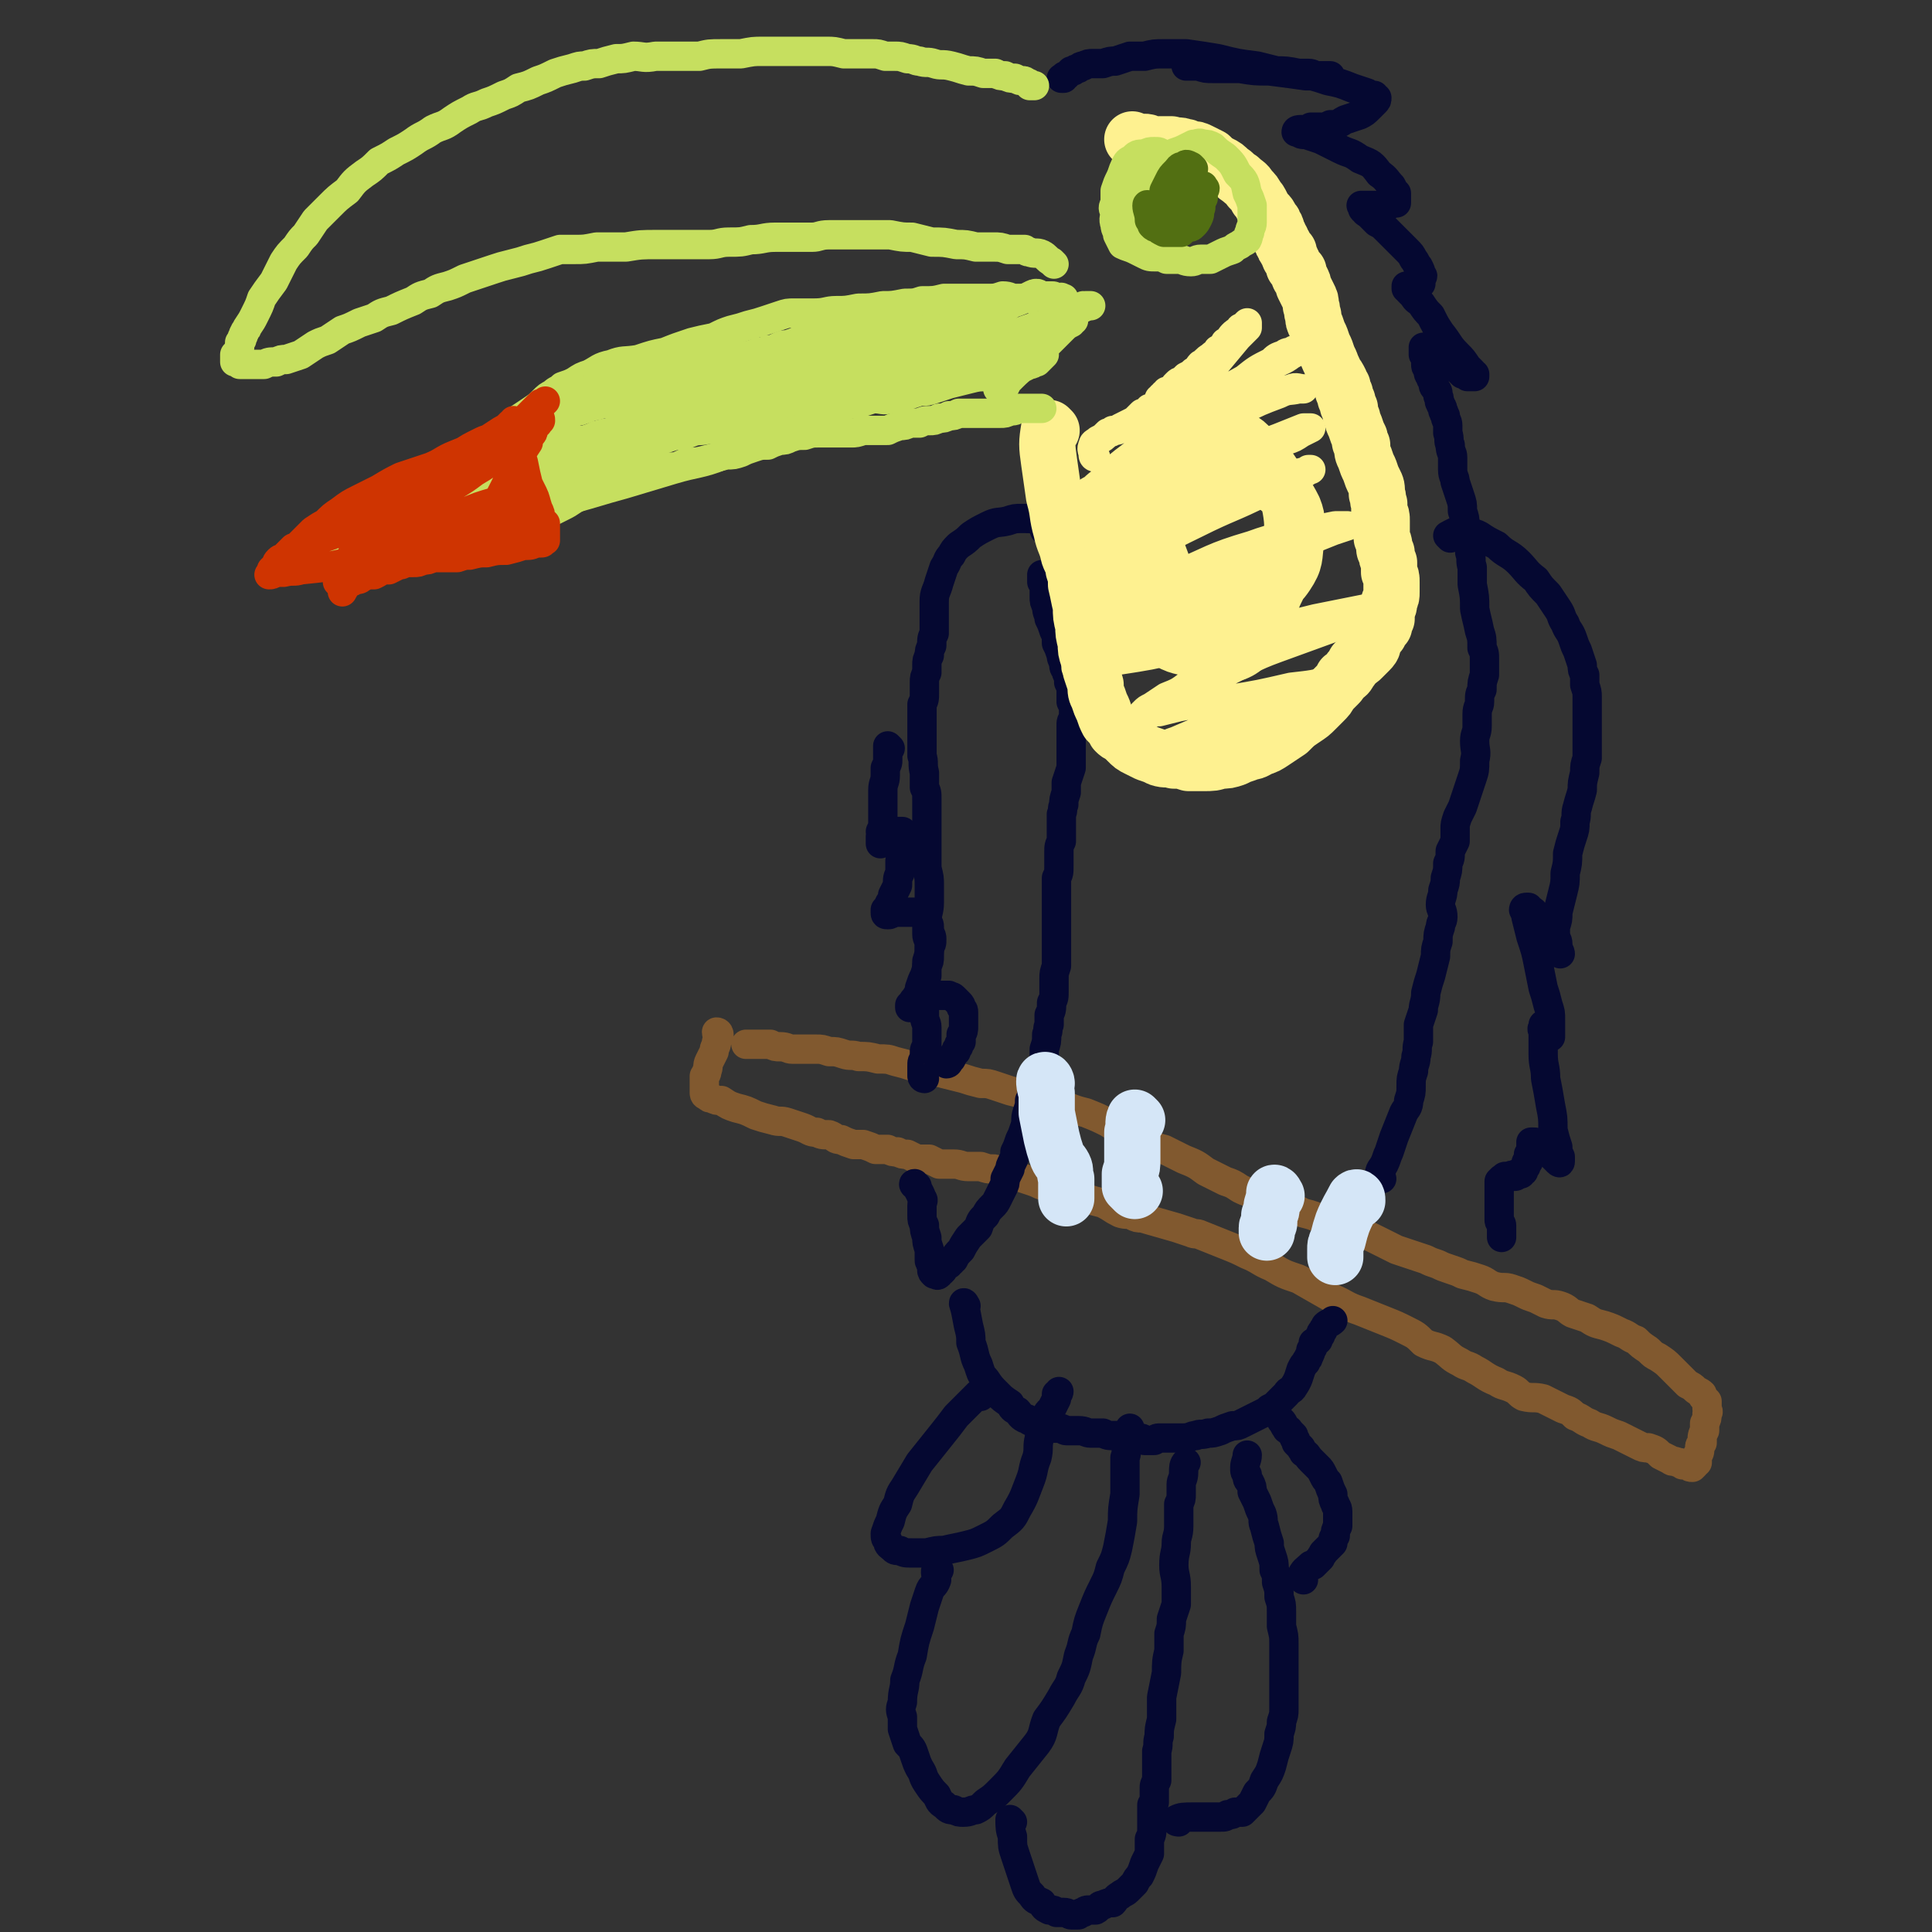<svg viewBox='0 0 790 790' version='1.1' xmlns='http://www.w3.org/2000/svg' xmlns:xlink='http://www.w3.org/1999/xlink'><rect x="0" y="0" width="790" height="790" fill="#333333" stroke="none"/><g fill='none' stroke='#81592F' stroke-width='12' stroke-linecap='round' stroke-linejoin='round'><path d='M294,423c0,0 0,-1 -1,-1 0,1 1,2 0,4 0,2 -1,2 -1,4 -1,2 -1,2 -2,4 -1,2 0,2 -1,4 0,1 0,1 -1,2 0,1 0,1 0,2 0,1 0,1 0,2 0,1 0,1 0,1 0,1 0,1 0,1 0,1 0,1 0,1 0,1 1,1 1,1 1,1 1,1 2,1 2,1 2,1 4,1 3,2 3,2 6,3 4,1 4,1 8,3 3,1 3,1 7,2 3,1 3,0 6,1 3,1 3,1 6,2 3,1 3,2 6,2 2,1 2,1 5,1 3,1 2,2 5,2 2,1 2,1 5,2 2,0 2,0 4,0 3,1 3,1 5,2 3,0 3,0 5,0 2,1 2,1 4,1 2,1 2,1 4,1 2,1 2,1 4,2 2,0 2,0 5,0 2,1 2,1 4,2 3,0 3,0 6,0 3,0 3,1 6,1 3,0 3,0 5,0 3,1 3,1 5,1 1,0 1,0 2,1 4,1 4,1 8,2 3,1 3,1 6,2 3,1 2,1 5,2 2,1 2,1 5,1 3,1 3,2 6,3 3,1 3,0 6,1 3,1 3,1 7,2 4,2 3,2 7,4 3,1 3,0 5,1 2,1 2,1 4,1 7,2 7,2 14,4 3,1 3,1 6,2 2,1 2,0 4,1 5,2 5,2 10,4 5,2 5,2 9,4 5,2 5,3 10,5 5,3 5,3 11,5 7,4 7,4 14,8 5,2 5,3 11,5 5,2 5,2 10,4 5,2 5,2 9,4 4,2 4,2 7,5 4,2 4,1 8,3 4,3 3,3 7,5 3,2 3,1 6,3 4,2 4,3 9,5 3,2 3,1 7,3 2,1 2,2 4,3 4,1 4,0 8,1 4,2 4,2 8,4 3,1 3,1 5,3 3,1 3,2 6,3 3,2 3,1 7,3 2,1 2,1 5,2 2,1 2,1 4,2 2,1 2,1 4,2 2,1 2,1 4,1 3,1 3,1 5,3 2,1 2,1 4,2 1,1 1,0 3,1 1,0 1,0 2,1 1,0 1,0 2,0 1,1 1,1 2,1 0,0 0,0 0,0 1,-1 1,-1 1,-1 0,-1 0,-1 1,-1 0,-1 0,-1 0,-1 0,-1 0,-1 0,-2 1,-1 1,-1 1,-3 0,-1 0,-1 1,-2 0,-3 0,-3 1,-5 0,-1 0,-1 0,-3 1,-2 1,-2 1,-4 1,-1 0,-1 0,-2 0,0 0,0 0,-1 0,0 0,0 0,-1 0,-1 0,-1 0,-1 -1,-1 -1,-1 -1,-1 -1,-1 -1,-1 -1,-2 -1,-1 -2,-1 -3,-2 -1,-1 -1,-1 -3,-2 -1,-1 -1,-1 -3,-3 -2,-2 -2,-2 -4,-4 -2,-2 -2,-2 -5,-4 -2,-1 -2,-1 -4,-3 -3,-2 -3,-2 -5,-4 -3,-1 -3,-2 -6,-3 -4,-2 -4,-2 -7,-3 -4,-1 -4,-1 -7,-3 -3,-1 -3,-1 -6,-2 -2,-1 -2,-2 -5,-3 -3,-1 -3,0 -6,-1 -2,-1 -2,-1 -4,-2 -3,-1 -3,-1 -5,-2 -2,-1 -2,-1 -5,-2 -3,-1 -3,0 -7,-1 -3,-1 -3,-2 -6,-3 -3,-1 -3,-1 -7,-2 -2,-1 -2,-1 -5,-2 -3,-1 -3,-1 -5,-2 -3,-1 -3,-1 -5,-2 -3,-1 -3,-1 -6,-2 -3,-1 -3,-1 -6,-2 -4,-2 -4,-2 -8,-4 -4,-2 -4,-2 -8,-3 -4,-2 -4,-2 -7,-3 -3,-1 -3,-1 -7,-2 -4,-2 -4,-2 -8,-3 -4,-2 -4,-2 -8,-3 -3,-1 -3,-1 -7,-3 -3,-1 -3,-1 -6,-2 -3,-1 -3,-1 -5,-2 -3,-2 -3,-2 -6,-3 -4,-2 -4,-2 -8,-4 -4,-3 -4,-3 -9,-5 -4,-2 -4,-2 -8,-4 -4,-1 -4,-1 -8,-3 -3,-2 -3,-1 -6,-3 -5,-2 -4,-2 -9,-5 -4,-2 -4,-2 -9,-4 -4,-1 -4,-1 -9,-3 -4,-1 -4,-1 -8,-2 -3,-1 -3,-1 -7,-2 -3,-1 -3,-1 -7,-2 -3,-1 -3,-1 -6,-2 -3,-1 -3,-1 -6,-1 -4,-1 -4,-1 -7,-2 -4,-1 -4,-1 -8,-2 -3,-1 -3,0 -6,-1 -4,-1 -4,-1 -7,-2 -3,-1 -3,-1 -7,-2 -3,-1 -3,-1 -7,-1 -4,-1 -4,-1 -8,-1 -3,-1 -3,0 -6,-1 -3,-1 -3,-1 -6,-1 -3,-1 -3,-1 -5,-1 -3,0 -3,0 -5,0 -2,0 -2,0 -5,0 -2,0 -2,-1 -5,-1 -2,0 -2,0 -4,-1 -1,0 -1,0 -3,0 -1,0 -1,0 -2,0 -1,0 -1,0 -2,0 -1,0 -1,0 -1,0 -1,0 -1,0 -2,0 0,0 0,0 0,0 '/></g>
<g fill='none' stroke='#050831' stroke-width='12' stroke-linecap='round' stroke-linejoin='round'><path d='M401,571c0,0 0,-1 -1,-1 -1,1 -1,1 -3,3 -3,3 -3,3 -6,6 -3,4 -3,4 -7,9 -4,5 -4,5 -8,10 -3,5 -3,5 -6,10 -2,3 -2,3 -3,7 -2,3 -2,3 -3,7 -1,2 -1,2 -2,5 0,2 0,2 1,3 0,2 1,2 2,3 1,1 1,1 3,1 2,1 2,1 5,1 3,0 3,0 6,0 4,-1 4,-1 7,-1 4,-1 5,-1 9,-2 4,-1 4,-1 8,-3 4,-2 4,-2 7,-5 4,-3 4,-3 6,-7 3,-5 3,-6 5,-11 2,-5 1,-5 3,-10 1,-4 0,-4 1,-8 1,-4 1,-4 2,-7 1,-3 1,-3 3,-5 1,-2 1,-2 2,-4 0,-1 0,-1 0,-2 1,0 1,-1 1,-1 '/><path d='M384,642c0,0 -1,-2 -1,-1 -1,2 0,3 0,5 -1,3 -2,2 -3,5 -1,3 -1,3 -2,6 -1,4 -1,4 -2,8 -2,6 -2,6 -3,12 -2,5 -1,5 -3,10 0,4 -1,4 -1,9 -1,3 -1,3 0,6 0,3 0,3 0,5 1,3 1,3 2,6 2,2 2,2 3,5 1,3 1,3 2,5 2,3 1,3 3,6 2,3 2,3 4,5 1,2 1,3 3,4 2,2 2,2 4,2 2,1 2,1 4,1 3,0 3,-1 5,-1 2,-1 2,-1 4,-3 3,-2 3,-2 6,-5 4,-4 4,-4 7,-9 4,-5 4,-5 8,-10 3,-4 2,-5 4,-10 3,-4 3,-4 6,-9 2,-4 3,-4 4,-8 2,-4 2,-4 3,-9 2,-5 1,-5 3,-9 1,-5 1,-5 3,-10 2,-5 2,-5 4,-9 2,-4 2,-4 3,-8 2,-4 2,-4 3,-8 1,-5 1,-5 2,-11 0,-5 0,-5 1,-11 0,-4 0,-4 0,-9 0,-3 0,-3 0,-6 1,-2 0,-2 1,-5 0,-1 0,-1 0,-3 0,-2 1,-2 1,-4 0,0 0,0 0,0 '/><path d='M414,745c0,0 -1,-1 -1,-1 0,3 0,4 1,7 0,4 0,4 1,7 1,3 1,3 2,6 1,3 1,3 2,6 1,3 1,3 3,5 1,2 2,2 4,3 1,2 1,2 3,3 2,0 2,0 3,1 2,0 2,0 3,0 2,0 2,1 3,1 2,0 2,0 3,0 1,-1 1,-1 2,-1 1,-1 1,-1 3,-1 1,0 1,0 2,0 2,-1 1,-2 3,-2 2,-1 2,-1 4,-1 1,-1 1,-2 3,-3 1,-1 2,-1 3,-2 1,-1 1,-1 3,-3 1,-2 1,-2 2,-3 1,-2 1,-2 2,-5 1,-2 1,-2 2,-4 0,-3 0,-3 0,-6 1,-2 1,-2 1,-5 0,-1 0,-1 0,-3 0,-1 0,-1 0,-2 0,-1 0,-1 0,-2 0,-1 0,-1 0,-2 0,0 0,0 1,-1 0,0 0,0 0,-1 0,0 0,0 0,-1 0,-1 0,-1 0,-1 0,-1 0,-1 0,-1 0,-1 0,-1 0,-2 0,-1 0,-1 1,-3 0,-2 0,-2 0,-3 0,-2 0,-2 0,-4 0,-3 0,-3 0,-5 1,-3 0,-3 1,-6 0,-3 0,-3 1,-7 0,-4 0,-4 0,-9 1,-5 1,-5 2,-10 0,-4 0,-5 1,-9 0,-3 0,-3 0,-7 1,-3 1,-3 1,-6 1,-3 1,-3 2,-6 0,-3 0,-4 0,-7 0,-5 -1,-5 -1,-9 0,-5 1,-5 1,-9 0,-3 1,-3 1,-7 0,-2 0,-2 0,-5 0,-2 0,-2 0,-4 1,-2 1,-2 1,-4 0,-2 0,-2 0,-4 0,-2 1,-2 1,-5 0,-2 0,-3 1,-4 '/><path d='M482,745c0,0 -2,0 -1,-1 2,-1 3,-1 7,-1 1,0 1,0 3,0 2,0 2,0 4,0 2,0 2,0 4,0 2,0 2,0 3,-1 2,0 2,0 3,-1 2,0 2,0 3,0 1,-1 1,-1 2,-2 1,-1 1,-1 2,-2 1,-2 1,-2 2,-4 2,-2 2,-2 3,-5 2,-3 2,-3 3,-6 1,-4 1,-4 2,-7 1,-3 1,-3 1,-6 1,-3 1,-3 1,-5 1,-3 1,-3 1,-5 0,-3 0,-3 0,-6 0,-3 0,-3 0,-6 0,-4 0,-4 0,-7 0,-4 0,-4 0,-8 0,-3 0,-3 -1,-7 0,-3 0,-3 0,-6 0,-3 0,-3 -1,-6 0,-3 0,-3 -1,-6 0,-3 0,-3 -1,-5 0,-3 0,-3 -1,-6 -1,-3 -1,-3 -1,-5 -1,-3 -1,-3 -2,-7 -1,-2 0,-2 -1,-5 -1,-2 -1,-2 -2,-5 -1,-2 -1,-2 -2,-4 0,-2 0,-2 -1,-4 -1,-1 -1,-1 -1,-3 -1,-1 -1,-1 -1,-3 0,-2 1,-3 1,-5 '/><path d='M533,646c0,-1 -1,-1 -1,-1 1,-3 2,-3 4,-5 0,0 0,0 1,0 1,-1 1,-1 1,-1 1,-1 1,-1 2,-2 0,-1 1,-1 1,-2 1,-1 1,-1 2,-2 1,-1 1,-1 2,-2 0,-2 0,-2 1,-3 0,-2 0,-2 1,-4 0,-1 0,-1 0,-3 0,-1 0,-1 0,-3 0,-2 -1,-2 -1,-3 -1,-2 -1,-2 -1,-4 -1,-2 -1,-2 -2,-5 -1,-1 -1,-1 -2,-3 -1,-2 -1,-2 -2,-3 -2,-2 -2,-2 -3,-3 -2,-2 -1,-2 -3,-3 0,-1 -1,-1 -1,-2 -1,-1 -1,-1 -2,-2 0,-2 -1,-1 -1,-3 -1,-1 -1,-1 -2,-2 0,-1 -1,0 -1,-1 -1,-1 -1,-2 -2,-3 0,0 0,0 0,0 '/><path d='M428,217c-1,0 -1,0 -1,-1 -1,-1 -1,-2 -2,-3 -3,-1 -3,-1 -7,-1 -3,0 -3,0 -6,1 -4,1 -4,0 -8,2 -4,2 -4,2 -7,4 -2,2 -2,2 -5,4 -2,2 -2,2 -3,4 -2,2 -1,2 -3,5 -1,3 -1,3 -2,6 -1,4 -2,4 -2,8 0,3 0,3 0,7 0,3 0,3 0,6 -1,2 -1,2 -1,5 -1,2 -1,2 -1,4 -1,2 -1,2 -1,4 0,1 0,1 0,3 -1,2 -1,2 -1,4 0,2 0,2 0,4 0,3 0,3 -1,5 0,3 0,4 0,7 0,3 0,3 0,6 0,4 0,4 0,8 1,3 0,3 1,7 0,3 0,3 0,6 1,2 1,2 1,5 0,2 0,2 0,4 0,2 0,2 0,4 0,1 0,1 0,2 0,2 0,2 0,3 0,1 0,1 0,2 0,0 0,0 0,1 0,1 0,1 0,2 0,1 0,1 0,2 0,2 0,2 0,4 0,2 0,2 0,4 1,4 1,4 1,7 0,4 0,4 0,7 0,4 -1,4 -1,8 0,2 0,2 0,5 0,2 1,2 1,4 0,2 0,2 0,5 0,2 0,2 -1,4 0,2 0,2 0,4 -1,2 -1,2 -1,4 0,2 0,2 0,4 0,1 0,1 0,3 0,3 0,3 0,5 0,3 1,3 1,5 0,2 0,2 0,4 0,2 0,2 0,4 -1,1 -1,1 -1,3 0,1 0,1 0,2 -1,1 -1,1 -1,3 0,1 0,1 0,2 0,0 0,0 0,1 0,1 0,1 0,1 0,1 1,1 1,1 '/><path d='M375,485c-1,0 -2,-1 -1,-1 1,2 2,3 3,6 1,1 0,1 0,3 0,2 0,2 0,4 0,2 0,2 1,4 0,2 0,2 1,5 0,2 0,2 1,5 0,2 0,2 0,4 0,1 0,1 1,2 0,1 0,1 0,2 0,1 0,1 1,2 0,0 0,0 0,0 0,0 0,0 1,0 0,0 0,1 1,0 0,0 0,0 0,-1 1,0 1,0 1,0 1,-1 1,-1 1,-2 1,-1 1,-1 2,-1 0,-1 0,-1 1,-1 0,-1 1,-1 1,-1 1,-2 1,-2 3,-4 1,-2 1,-2 3,-5 2,-2 2,-2 4,-4 1,-3 1,-3 3,-5 1,-2 1,-2 3,-4 1,-1 1,-1 2,-3 1,-2 1,-2 2,-4 1,-2 1,-2 1,-4 1,-2 1,-2 2,-4 0,-1 0,-1 1,-3 1,-2 1,-2 1,-4 1,-2 1,-2 2,-5 1,-2 1,-2 2,-5 1,-3 0,-3 1,-6 1,-3 1,-3 1,-5 1,-2 1,-2 1,-4 1,-2 1,-2 2,-4 0,-2 0,-2 1,-4 1,-2 1,-2 2,-4 0,-3 0,-3 0,-5 1,-3 1,-3 1,-6 1,-2 0,-2 1,-4 0,-2 0,-2 0,-4 1,-2 1,-2 1,-5 1,-2 1,-2 1,-5 0,-3 0,-3 0,-5 0,-2 0,-2 1,-5 0,-2 0,-2 0,-4 0,-1 0,-1 0,-3 0,-2 0,-2 0,-4 0,-2 0,-2 0,-3 0,-3 0,-3 0,-6 0,-2 0,-2 0,-5 0,-2 0,-2 0,-5 0,-3 0,-3 0,-6 1,-2 1,-2 1,-5 0,-2 0,-2 0,-5 0,-3 0,-3 1,-5 0,-3 0,-3 0,-6 0,-2 0,-2 0,-5 1,-2 0,-2 1,-4 0,-2 0,-2 1,-5 0,-2 0,-2 0,-4 1,-3 1,-3 2,-6 0,-3 0,-3 0,-6 0,-3 0,-3 0,-6 0,-2 0,-2 0,-5 0,-2 0,-2 1,-3 0,-2 0,-2 0,-4 0,-1 0,-1 -1,-3 0,-1 0,-1 0,-2 0,-2 0,-2 0,-3 0,-1 0,-1 -1,-3 0,-1 0,-1 0,-2 -1,-2 -1,-2 -1,-3 -1,-1 -1,-1 -1,-3 -1,-2 -1,-2 -1,-3 -1,-3 -1,-3 -2,-5 0,-3 0,-3 -1,-5 -1,-3 -1,-3 -2,-5 0,-2 -1,-2 -1,-5 -1,-2 -1,-2 -1,-4 0,-2 0,-2 0,-3 0,-2 0,-2 -1,-3 0,-1 0,-1 0,-2 0,-1 0,-1 0,-1 '/><path d='M395,534c0,0 -1,-2 -1,-1 1,3 1,4 2,9 1,4 1,4 1,7 2,5 1,5 3,9 1,3 1,4 3,6 2,3 2,3 5,6 2,2 2,2 5,4 1,2 1,2 3,3 1,1 1,2 3,3 1,0 1,0 2,1 1,0 1,1 2,1 1,1 1,1 2,1 1,0 1,0 3,0 1,1 1,1 3,1 1,0 1,0 2,0 2,0 2,1 3,1 3,0 3,0 5,0 3,0 3,1 5,1 3,0 3,0 5,0 2,1 2,1 5,1 2,0 2,0 5,1 2,0 2,0 4,0 2,0 2,0 3,1 2,0 2,0 4,0 1,-1 1,-1 3,-1 2,0 2,0 5,0 2,0 2,0 4,0 3,0 3,-1 5,-1 2,-1 2,0 5,-1 2,0 2,0 5,-1 2,-1 2,-1 5,-2 2,0 2,0 4,-1 2,-1 2,-1 4,-2 2,-1 2,-1 4,-2 2,-1 2,-1 3,-2 2,-1 2,-1 3,-2 2,-2 2,-2 4,-4 1,-2 2,-1 3,-3 2,-3 2,-4 3,-7 1,-2 1,-2 2,-3 0,-1 1,-1 1,-2 1,-2 1,-2 1,-3 1,-1 1,-1 1,-3 1,0 1,0 2,-1 0,-1 0,-1 1,-2 0,-1 0,-1 1,-2 0,-1 1,-1 1,-2 1,-1 2,-1 3,-2 '/><path d='M565,482c0,-1 -1,-1 -1,-1 0,-3 1,-3 2,-5 1,-2 1,-3 2,-5 1,-3 1,-3 2,-6 2,-5 2,-5 4,-10 1,-2 2,-2 2,-5 1,-3 1,-3 1,-6 0,-3 0,-3 1,-6 0,-3 1,-3 1,-6 1,-3 0,-3 1,-6 0,-4 0,-4 0,-7 1,-3 1,-3 2,-6 0,-3 1,-3 1,-7 1,-4 1,-4 2,-7 1,-4 1,-4 2,-8 0,-3 0,-3 1,-6 0,-3 0,-3 1,-6 0,-2 1,-2 1,-4 0,-3 -1,-3 -1,-5 0,-3 1,-3 1,-6 1,-3 1,-3 1,-5 1,-3 1,-3 1,-6 1,-2 1,-2 1,-5 1,-2 1,-2 2,-4 0,-2 0,-2 0,-5 0,-2 0,-2 1,-5 1,-2 1,-2 2,-4 1,-3 1,-3 2,-6 1,-3 1,-3 2,-6 1,-3 1,-3 1,-7 1,-4 0,-4 0,-8 0,-3 1,-3 1,-6 0,-2 0,-2 0,-5 0,-3 1,-3 1,-5 0,-3 0,-3 1,-5 0,-3 0,-3 1,-6 0,-3 0,-3 0,-6 0,-3 0,-3 -1,-5 0,-4 0,-4 -1,-7 -1,-5 -1,-4 -2,-9 0,-5 0,-5 -1,-10 0,-3 0,-3 0,-7 -1,-3 0,-3 -1,-6 0,-4 -1,-4 -1,-7 -1,-3 -1,-3 -1,-5 0,-2 0,-2 -1,-5 0,-3 0,-3 -1,-6 -1,-3 -1,-3 -2,-6 0,-2 -1,-2 -1,-5 0,-2 0,-2 0,-5 0,-2 -1,-2 -1,-5 -1,-2 0,-2 -1,-5 0,-1 0,-1 0,-3 0,-2 -1,-2 -1,-4 -1,-1 0,-1 -1,-2 0,-2 -1,-2 -1,-3 -1,-1 0,-2 -1,-3 0,-2 0,-2 -1,-3 -1,-1 -1,-1 -1,-3 -1,-1 -1,-1 -1,-2 -1,-1 -1,-1 -1,-3 -1,-1 -1,-1 -1,-2 0,-2 0,-2 0,-3 0,-1 -1,-1 -1,-1 0,-1 0,-1 0,-2 0,0 0,0 0,0 0,-1 0,-1 0,-1 1,0 1,0 1,0 1,1 1,1 1,1 1,1 1,1 2,2 1,1 1,1 3,2 2,1 2,1 4,3 2,0 2,0 3,1 1,1 1,1 2,2 1,0 1,0 2,1 0,0 0,0 1,0 0,0 0,0 1,0 0,0 0,0 1,0 0,0 0,0 0,-1 -1,0 -1,0 -1,-1 -1,-1 -1,-1 -2,-2 -2,-3 -2,-3 -4,-5 -4,-4 -3,-4 -7,-9 -2,-3 -2,-3 -4,-7 -2,-2 -2,-2 -4,-5 -1,-1 -2,-1 -3,-3 -1,-1 -1,-1 -2,-2 0,-1 0,-1 -1,-1 0,-1 0,-1 0,-1 1,0 1,0 2,0 1,-1 1,-1 1,-1 1,0 1,0 1,0 0,0 0,1 1,0 0,0 0,0 1,0 0,-1 0,-1 0,-2 0,0 0,0 0,-1 1,0 1,0 0,-1 0,-1 0,-1 -1,-3 -1,-1 -1,-2 -2,-3 -1,-2 -1,-2 -3,-4 -2,-2 -2,-2 -3,-3 -3,-3 -3,-3 -5,-5 -2,-2 -2,-2 -4,-3 -2,-2 -2,-2 -3,-3 -1,-1 -2,-1 -2,-2 -1,0 -1,-1 -1,-2 -1,0 0,0 0,0 0,0 0,0 1,0 1,0 1,0 1,0 1,0 1,0 2,0 0,0 0,0 1,0 1,0 1,1 1,1 1,0 1,0 2,0 0,0 0,0 1,0 1,-1 1,-1 1,-1 1,0 1,0 2,-1 0,0 0,0 1,0 0,0 0,0 1,0 0,-1 0,-1 0,-1 0,-1 0,-2 0,-3 -1,-1 -1,-1 -2,-3 -2,-2 -2,-3 -5,-5 -3,-4 -3,-4 -8,-6 -4,-3 -4,-2 -8,-4 -4,-2 -4,-2 -8,-4 -3,-1 -3,-1 -6,-2 -2,0 -2,0 -3,-1 0,0 -1,0 -1,0 0,-1 1,-1 3,-1 1,0 1,0 2,0 1,-1 1,-1 1,-1 2,0 2,0 3,0 1,0 1,0 2,0 1,0 1,0 3,-1 1,0 1,0 2,0 3,-1 2,-1 4,-2 3,-1 3,-1 6,-2 2,-1 2,-1 4,-3 1,-1 1,-1 2,-2 1,-1 1,-1 1,-2 0,0 -1,0 -1,-1 -2,0 -2,0 -3,-1 -3,-1 -3,-1 -6,-2 -5,-2 -5,-2 -10,-3 -6,-2 -6,-2 -12,-3 -5,-1 -5,-1 -10,-1 -4,-1 -4,-1 -8,-1 -4,0 -4,0 -9,0 -4,0 -4,0 -8,0 -3,0 -3,0 -6,-1 -2,0 -2,0 -4,0 0,0 -1,0 -1,0 1,0 2,0 4,0 2,0 2,0 4,0 3,0 3,0 6,0 4,1 4,1 8,1 6,1 6,1 12,1 8,1 8,1 15,2 4,0 4,0 7,0 1,0 3,0 3,0 -1,0 -3,0 -5,0 -2,0 -2,-1 -4,-1 -2,0 -2,0 -4,0 -2,0 -2,0 -4,0 -2,0 -2,-1 -5,-1 -4,-1 -4,-1 -8,-2 -8,-1 -8,-1 -16,-3 -6,-1 -6,-1 -13,-2 -4,0 -4,0 -9,0 -4,0 -4,0 -8,1 -3,0 -3,0 -6,0 -3,1 -3,1 -6,2 -2,0 -2,0 -5,1 -2,0 -2,0 -4,0 -2,0 -2,0 -4,1 -1,0 -1,0 -2,1 -1,0 -1,0 -2,1 -1,0 -1,0 -1,0 -1,1 -1,1 -1,1 -1,1 -1,1 -1,1 -1,0 -1,0 -1,1 -1,0 -1,0 -1,0 '/><path d='M593,220c0,0 -1,-1 -1,-1 2,-1 3,-2 6,-2 1,0 1,0 3,1 2,0 2,0 4,1 3,2 3,2 7,4 4,4 5,3 9,7 3,3 3,4 7,7 2,3 2,3 5,6 2,3 2,3 4,6 2,3 1,3 3,6 1,3 2,3 3,6 1,3 1,3 2,5 1,3 1,3 2,6 0,2 0,2 1,4 0,2 0,2 0,4 1,3 1,3 1,5 0,1 0,1 0,3 0,2 0,2 0,4 0,3 0,3 0,5 0,2 0,2 0,4 0,2 0,2 0,4 0,3 0,3 0,5 -1,3 -1,3 -1,6 -1,4 -1,4 -1,7 -1,4 -1,3 -2,7 -1,3 0,3 -1,6 0,3 0,3 -1,6 -1,3 -1,3 -2,7 0,4 0,4 -1,8 0,4 0,4 -1,8 -1,4 -1,4 -2,8 0,3 0,3 -1,6 0,2 0,2 0,4 0,1 1,1 1,3 0,1 0,1 0,2 0,0 0,0 0,0 1,1 1,2 1,2 0,0 -1,-1 -1,-3 -1,-1 -1,-1 -1,-2 0,-1 0,-1 -1,-2 -1,-1 -1,-1 -2,-3 -1,-1 0,-1 -1,-2 -1,-1 -1,-1 -2,-2 -1,-1 -1,-1 -2,-2 0,0 0,0 -1,-1 0,-1 -1,0 -1,-1 -1,0 0,0 -1,-1 0,0 0,0 0,0 -1,0 -1,0 -1,0 -1,0 -1,1 -1,1 1,2 1,2 1,3 1,4 1,4 2,8 2,6 2,6 3,11 1,5 1,5 2,10 1,3 1,3 2,7 1,3 1,3 1,6 0,1 0,1 0,3 0,2 0,2 0,3 0,0 0,1 0,1 0,-1 0,-1 0,-2 0,-1 0,-1 0,-1 -1,0 -1,0 -1,-1 -1,0 -1,0 -1,-1 -1,0 -1,0 -1,0 0,1 0,1 0,1 -1,1 0,1 0,2 0,0 0,0 0,0 0,2 0,2 0,4 0,2 0,2 0,5 0,5 1,5 1,10 1,5 1,5 2,11 1,5 1,5 1,10 1,4 1,4 2,7 0,2 0,2 1,4 0,1 0,1 0,1 0,1 0,1 0,1 0,0 0,1 -1,0 0,0 0,0 0,0 -1,-1 -1,-1 -2,-2 0,0 0,-1 -1,-1 -1,-1 -1,0 -2,-1 -1,0 0,-1 -1,-1 -1,-1 -1,0 -2,-1 0,0 0,-1 -1,-1 0,-1 0,-1 -1,-1 0,0 0,0 -1,0 0,0 0,0 0,0 0,0 0,0 0,1 0,0 0,0 0,1 0,0 0,0 0,1 0,0 0,0 0,1 -1,1 -1,1 -1,1 0,1 0,1 0,1 0,1 0,1 0,2 -1,0 -1,0 -1,1 0,1 0,1 0,1 -1,1 -1,1 -1,1 0,1 0,1 0,1 -1,0 -1,0 -1,1 -1,0 -1,0 -2,0 0,1 0,1 -1,1 -1,0 -1,-1 -1,0 -1,0 -1,0 -2,0 0,0 0,0 0,0 -1,0 -1,0 -1,1 0,0 0,0 -1,0 0,0 0,0 -1,1 0,1 0,1 0,1 0,0 0,0 0,1 0,0 0,0 0,1 0,1 0,1 0,1 0,1 0,1 0,2 0,0 0,0 0,0 0,2 0,2 0,3 0,2 0,2 0,4 0,2 0,2 0,3 0,1 1,1 1,2 0,1 0,1 0,2 0,1 0,1 0,1 0,1 0,1 0,2 '/><path d='M364,306c0,0 -1,-1 -1,-1 0,2 0,3 0,6 0,1 0,1 -1,3 0,1 0,1 0,3 0,3 -1,3 -1,6 0,4 0,4 0,7 0,3 0,3 0,6 0,2 0,2 -1,4 0,1 1,1 0,2 0,1 0,1 0,2 0,0 0,1 0,1 0,-1 0,-1 1,-2 1,0 1,0 1,0 1,-1 1,-1 2,-1 1,-1 1,-1 2,-1 0,0 0,0 1,0 0,-1 0,-1 0,-1 1,0 1,0 1,0 0,0 0,0 1,0 0,0 0,1 0,1 0,1 0,1 0,2 0,2 0,2 0,3 0,3 0,3 -1,6 0,2 0,2 0,5 -1,2 -1,2 -1,5 -1,2 -1,2 -2,4 0,1 0,1 -1,3 -1,1 0,1 -1,2 0,1 0,1 -1,1 0,1 0,1 0,1 0,0 0,0 0,0 0,1 0,1 1,1 1,0 1,0 2,-1 1,0 1,0 3,0 1,0 1,0 2,0 0,0 0,0 1,0 1,0 1,0 1,0 1,0 1,0 2,0 1,0 1,0 2,0 0,0 1,0 1,1 1,0 1,0 1,1 1,1 1,1 1,2 1,1 1,1 1,2 0,1 0,1 0,2 1,2 1,2 1,3 0,2 0,2 -1,3 0,3 0,3 -1,6 0,3 0,3 -1,6 -1,2 -1,2 -2,5 0,2 0,2 -1,3 -1,2 -1,1 -2,3 -1,1 0,1 -1,1 0,1 0,1 0,1 0,0 0,0 0,0 0,-1 0,-1 1,-2 1,0 1,0 2,-1 1,-1 1,-1 2,-1 1,-1 1,-1 3,-1 2,0 2,0 4,0 2,0 2,0 4,0 1,1 1,0 2,1 1,1 1,1 2,2 1,1 1,1 1,2 1,1 1,1 1,2 0,2 0,2 0,3 0,2 0,2 0,3 0,1 0,2 -1,3 0,1 0,1 0,3 -1,1 -1,1 -1,2 -1,1 -1,1 -1,2 -1,1 -1,1 -2,3 0,0 0,0 -1,1 0,1 -1,1 -1,1 '/></g>
<g fill='none' stroke='#D5E6F7' stroke-width='23' stroke-linecap='round' stroke-linejoin='round'><path d='M428,443c0,-1 -1,-2 -1,-1 0,1 0,2 1,5 0,4 0,4 0,8 1,5 1,5 2,10 1,4 1,4 2,7 1,3 2,3 3,5 1,2 0,2 1,5 0,1 0,1 0,2 0,1 0,1 0,3 0,0 0,0 0,1 0,1 0,1 0,1 0,1 0,1 0,1 '/><path d='M465,458c0,0 -1,-1 -1,-1 -1,2 0,3 -1,6 0,5 0,5 0,11 0,3 0,3 -1,6 0,2 0,3 0,5 1,1 2,2 2,2 '/><path d='M522,489c0,0 -1,-2 -1,-1 0,1 0,2 -1,5 0,2 0,2 -1,4 0,2 0,2 0,3 0,1 -1,1 -1,2 0,1 0,2 0,2 '/><path d='M555,491c0,-1 0,-2 -1,-1 -2,4 -3,5 -5,10 -1,3 -1,3 -2,7 -1,2 -1,2 -1,4 0,1 0,2 0,3 0,0 0,0 0,0 '/></g>
<g fill='none' stroke='#FEF190' stroke-width='23' stroke-linecap='round' stroke-linejoin='round'><path d='M430,176c0,0 -1,-1 -1,-1 -1,6 -1,7 0,14 1,7 1,7 2,14 2,7 1,7 3,14 1,5 2,5 3,10 1,3 2,3 2,6 1,3 1,3 1,6 1,4 1,5 2,9 0,4 0,4 1,8 0,3 0,3 1,7 0,3 0,3 1,6 1,3 1,3 1,5 1,3 1,3 2,6 0,3 0,3 1,5 1,3 1,3 2,5 1,3 1,3 2,5 2,2 2,2 3,4 1,1 1,1 3,2 1,1 1,1 2,2 2,2 2,2 4,3 2,1 2,1 4,2 3,1 3,1 5,2 3,1 3,0 6,1 3,0 3,0 6,1 3,0 3,0 6,0 4,0 4,0 7,-1 3,0 3,0 6,-1 2,-1 2,-1 5,-2 2,-1 2,0 5,-2 3,-1 3,-1 6,-3 3,-2 3,-2 6,-4 3,-3 3,-3 6,-5 3,-2 3,-2 5,-4 2,-2 2,-2 3,-3 2,-2 2,-2 3,-4 1,-1 1,-1 3,-3 1,-1 1,-1 2,-3 2,-1 2,-1 3,-3 1,-1 1,-1 2,-3 2,-1 2,-1 3,-2 2,-2 2,-2 3,-3 2,-2 1,-2 2,-4 1,-2 1,-2 2,-3 1,-2 1,-2 2,-3 0,-2 0,-2 1,-3 0,-2 0,-2 0,-4 1,-1 1,-1 1,-3 1,-2 1,-2 1,-4 0,-2 0,-2 0,-4 0,-2 0,-2 -1,-4 0,-2 0,-2 0,-4 -1,-2 -1,-2 -1,-4 -1,-1 -1,-1 -1,-3 0,-1 0,-1 -1,-3 0,-2 0,-2 0,-3 0,-2 0,-2 0,-4 0,-2 0,-2 -1,-4 0,-1 0,-1 0,-3 -1,-2 0,-2 -1,-4 0,-3 0,-3 -1,-5 -1,-2 -1,-2 -2,-5 -1,-2 -1,-2 -2,-5 -1,-2 -1,-2 -1,-5 -1,-1 -1,-1 -1,-3 -1,-2 -1,-2 -2,-5 -1,-2 -1,-2 -1,-3 -1,-2 -1,-2 -1,-4 -1,-1 -1,-1 -1,-3 -1,-1 -1,-1 -1,-3 -1,-1 -1,-1 -1,-3 -1,-1 -1,-1 -1,-2 -1,-2 -1,-2 -2,-3 -1,-3 -1,-2 -2,-5 -1,-2 -1,-2 -2,-5 -1,-2 -1,-2 -2,-5 -1,-2 -1,-2 -2,-5 -1,-2 -1,-2 -1,-4 -1,-2 0,-2 -1,-4 0,-2 0,-2 -1,-4 -1,-2 -1,-2 -2,-4 0,-1 0,-1 -1,-3 -1,-1 -1,-1 -1,-3 -1,-1 -1,-1 -2,-2 0,-2 -1,-2 -1,-3 -1,-1 -1,-1 -1,-3 -1,-1 -1,0 -1,-1 -1,-1 -1,-1 -1,-2 -1,-1 -1,-1 -1,-2 -1,-1 -1,-1 -1,-2 -1,-1 -1,-1 -1,-2 0,-1 0,-1 -1,-2 0,-1 0,-1 -1,-2 -1,-2 -1,-2 -2,-3 -1,-1 -1,-1 -2,-3 -1,-2 -1,-2 -2,-3 -1,-2 -1,-2 -3,-4 -1,-2 -2,-2 -4,-4 -2,-1 -2,-2 -4,-3 -2,-2 -2,-2 -4,-3 -2,-1 -2,-1 -4,-3 -2,-1 -2,-1 -4,-2 -2,-1 -2,-1 -4,-1 -2,-1 -2,-1 -3,-1 -2,-1 -2,0 -5,-1 -2,0 -2,0 -4,0 -2,0 -2,0 -4,0 -2,-1 -2,-1 -3,-1 -1,0 -1,0 -2,0 -1,0 -1,0 -2,0 0,0 0,0 -1,-1 '/></g>
<g fill='none' stroke='#C6DF5F' stroke-width='12' stroke-linecap='round' stroke-linejoin='round'><path d='M480,68c-1,0 -1,0 -1,-1 -2,-2 -2,-2 -4,-4 -1,-1 -1,-1 -3,-1 -2,0 -2,0 -4,1 -3,0 -3,0 -5,2 -2,1 -2,1 -3,3 -1,2 -1,3 -2,5 -1,2 -1,2 -2,5 0,2 0,2 0,5 -1,2 -1,2 0,4 0,2 -1,2 0,5 0,2 1,2 1,4 1,2 1,2 2,4 2,1 3,1 5,2 2,1 2,1 4,2 2,1 2,1 5,1 2,0 2,0 4,1 2,0 2,0 5,0 2,0 2,1 5,1 2,0 2,-1 4,-1 2,0 2,0 4,0 2,-1 2,-1 4,-2 2,-1 2,-1 5,-2 1,-1 1,-1 3,-2 1,-1 2,-1 3,-2 1,-2 0,-2 1,-3 0,-2 1,-2 1,-4 0,-2 0,-2 0,-3 0,-2 0,-2 0,-4 -1,-3 -1,-3 -2,-5 -1,-5 -1,-5 -4,-8 -2,-4 -2,-4 -5,-7 -3,-2 -3,-2 -5,-4 -2,-1 -2,-1 -4,-1 -2,-1 -2,0 -4,0 -2,1 -2,1 -4,2 -2,1 -3,1 -5,2 -2,1 -1,2 -3,3 -2,2 -3,1 -4,3 -3,3 -3,3 -4,7 -2,4 -1,4 -2,8 -1,2 -1,3 -1,5 0,3 0,3 1,5 2,2 3,3 4,4 '/></g>
<g fill='none' stroke='#526F12' stroke-width='12' stroke-linecap='round' stroke-linejoin='round'><path d='M488,69c0,0 -1,-1 -1,-1 -2,-1 -2,-1 -3,0 -2,0 -2,1 -3,2 -2,2 -2,2 -3,4 -1,2 -1,2 -2,4 0,1 0,1 0,2 0,1 0,1 0,2 0,1 0,1 1,2 0,0 0,0 1,0 0,0 0,0 1,0 1,0 1,0 2,0 0,-1 0,-1 1,-1 0,-1 0,-1 0,-1 0,-1 0,-1 1,-2 0,-1 0,-1 0,-2 0,0 0,0 0,-1 0,0 -1,0 -1,0 0,-1 0,-1 0,-1 -1,-1 -1,0 -1,0 -1,0 -1,0 -1,1 '/><path d='M470,85c0,0 -1,-2 -1,-1 0,2 1,3 1,6 1,1 1,1 1,2 1,1 1,1 2,1 1,1 1,1 3,2 2,0 2,0 4,0 2,0 2,0 3,0 1,-1 1,-1 2,-2 2,0 2,0 3,-1 1,-1 1,-1 2,-3 1,-2 0,-2 1,-4 0,-2 0,-2 1,-4 0,-1 0,-1 0,-3 1,-1 1,-1 0,-1 0,-1 0,-1 0,-1 -1,0 -1,0 -2,1 0,0 0,0 -1,0 0,1 0,1 -1,1 0,1 0,1 0,1 -1,0 -1,1 -1,1 '/></g>
<g fill='none' stroke='#C6DF5F' stroke-width='12' stroke-linecap='round' stroke-linejoin='round'><path d='M425,121c0,0 0,-1 -1,-1 -1,0 -1,0 -3,1 -4,2 -4,2 -7,3 -2,1 -1,1 -3,2 -2,1 -2,1 -4,1 -1,1 -1,0 -2,1 -1,0 -1,0 -3,0 -1,0 -1,0 -3,0 -1,-1 -1,-1 -3,-1 -1,0 -1,0 -3,0 -2,0 -2,0 -4,1 -2,0 -2,0 -4,0 -2,0 -2,0 -4,1 -2,0 -2,1 -4,1 -2,0 -2,0 -4,0 -3,0 -3,1 -5,1 -2,0 -2,0 -4,0 -2,1 -2,1 -4,1 -2,1 -2,0 -4,1 -2,0 -2,0 -4,1 -2,0 -2,0 -4,1 -2,0 -2,0 -4,0 -2,1 -2,1 -4,1 -2,1 -2,1 -4,1 -3,1 -3,0 -5,1 -2,1 -2,1 -4,1 -2,1 -2,1 -5,2 -2,0 -2,0 -4,1 -2,1 -2,1 -4,1 -2,1 -2,1 -4,1 -2,1 -2,1 -4,2 -3,2 -3,2 -5,3 -3,1 -2,1 -5,2 -2,1 -2,0 -4,1 -2,1 -2,2 -5,3 -2,1 -2,0 -4,1 -2,0 -2,0 -4,1 -3,1 -2,1 -5,2 -2,1 -2,1 -4,1 -2,1 -2,1 -4,1 -3,1 -3,1 -6,2 -2,0 -2,0 -4,1 -3,0 -3,0 -5,1 -3,0 -3,0 -5,0 -2,1 -2,1 -4,1 -2,1 -2,1 -5,2 -1,0 -1,0 -3,1 -2,1 -2,1 -4,2 -3,1 -3,1 -5,2 -2,2 -2,2 -5,3 -2,1 -2,1 -4,2 -2,1 -2,1 -3,2 -2,1 -2,1 -4,2 -2,1 -2,2 -4,3 -1,1 -1,1 -3,1 -1,1 -1,1 -2,2 -1,1 -2,1 -3,1 -1,1 -1,1 -3,2 -1,1 -1,1 -2,2 -1,1 -2,1 -3,1 -2,1 -2,1 -3,2 -2,1 -2,1 -3,2 -2,2 -2,1 -4,2 -1,1 -1,1 -3,2 -2,1 -2,1 -4,3 -2,1 -2,2 -4,3 -2,2 -2,1 -4,3 -2,1 -2,2 -3,3 -2,2 -2,2 -4,3 -2,2 -2,2 -4,3 -2,1 -2,1 -3,3 -2,1 -2,1 -3,2 -1,1 -1,0 -2,1 0,0 -1,1 -1,1 0,0 1,-1 2,-2 2,0 2,0 4,0 8,-1 8,-1 16,-2 11,-1 11,-2 21,-3 7,-1 7,-1 15,-2 4,0 4,0 9,-1 3,-1 3,-2 6,-3 3,-2 2,-2 5,-3 2,-1 2,-1 4,-2 2,-1 2,-1 4,-2 2,-1 2,-1 5,-3 2,-1 2,-1 5,-2 2,-1 2,-1 5,-2 2,-1 2,-1 4,-2 2,-1 2,-1 4,-2 2,-1 2,-1 5,-1 2,-1 2,-1 4,-2 3,0 3,0 6,0 3,-1 3,-1 6,-2 4,0 4,-1 7,-2 4,0 4,0 8,-1 4,-1 4,-1 8,-2 3,0 3,0 6,-1 2,-1 2,-1 5,-2 3,-1 3,-1 6,-1 2,-1 2,-1 5,-2 2,0 2,0 4,-1 3,-1 3,-1 6,-1 3,-1 3,-1 6,-1 3,0 3,0 6,0 3,0 3,0 7,0 2,0 2,0 5,-1 3,0 3,0 5,0 3,0 3,0 5,0 2,-1 2,-1 5,-2 2,0 2,0 4,-1 2,0 2,0 4,0 2,-1 2,-1 4,-1 2,0 2,0 4,-1 2,0 2,0 4,-1 2,0 2,0 4,-1 2,0 2,0 4,0 2,0 2,0 4,0 2,0 2,0 4,0 2,0 3,0 5,0 2,0 2,0 4,-1 2,0 2,0 3,-1 2,0 2,0 3,0 2,0 2,0 3,0 1,0 1,0 2,0 1,0 1,0 1,0 0,0 0,0 1,0 0,0 0,0 0,0 '/></g>
<g fill='none' stroke='#CF3401' stroke-width='12' stroke-linecap='round' stroke-linejoin='round'><path d='M164,225c0,0 -1,0 -1,-1 0,-2 0,-2 0,-3 1,-1 1,-1 2,-2 1,-1 1,-1 3,-3 2,-1 2,-1 5,-3 3,-2 3,-2 6,-4 3,-2 3,-2 6,-4 2,-1 2,-1 4,-2 2,-1 2,-1 3,-2 1,-1 1,-1 3,-2 1,-1 1,-1 2,-2 1,-1 1,-1 2,-2 1,-1 1,-1 1,-1 1,-1 1,-1 1,-1 1,0 1,0 1,0 1,0 1,-1 1,0 1,0 0,0 1,1 0,0 0,0 0,1 0,1 0,1 0,2 1,1 1,1 1,2 0,1 1,1 1,2 0,1 0,1 1,3 0,1 0,1 0,2 1,1 1,1 1,2 0,0 0,0 0,1 0,0 1,0 1,1 0,1 0,1 0,1 0,1 0,1 0,1 -1,0 -1,0 -1,0 -1,1 -1,0 -2,0 -1,0 -1,0 -2,0 -2,0 -2,0 -3,0 -3,1 -3,1 -5,2 -3,0 -3,0 -6,1 -3,0 -3,0 -5,1 -2,1 -2,0 -4,1 -1,0 -1,0 -2,0 -1,0 -1,0 -2,1 -1,0 -1,0 -1,0 -1,0 -1,0 -2,0 0,0 0,0 0,0 0,-1 0,-1 0,-1 0,-1 1,-1 1,-1 1,-1 1,0 2,-1 0,0 0,0 1,-1 1,0 1,0 1,0 1,0 1,0 2,-1 0,-1 0,-1 1,-1 1,-1 1,-1 1,-1 1,-1 1,-1 2,-1 2,-1 3,-1 4,-1 '/></g>
<g fill='none' stroke='#C6DF5F' stroke-width='12' stroke-linecap='round' stroke-linejoin='round'><path d='M233,166c-1,0 -1,-1 -1,-1 -2,1 -2,1 -4,2 0,1 0,1 0,2 0,0 0,0 0,1 -1,1 -1,1 -1,2 0,0 0,1 0,1 -1,2 -1,2 -1,3 -1,2 0,2 0,4 -1,3 -1,3 -1,6 0,3 1,3 1,5 0,2 0,2 0,3 0,2 0,2 0,3 0,1 0,1 0,1 0,1 0,1 0,2 0,0 0,0 0,0 1,1 1,1 1,1 1,0 1,-1 2,-1 0,-1 0,-1 1,-2 1,0 1,0 2,-1 1,-1 1,-1 3,-2 2,-1 3,-1 5,-2 4,-2 4,-2 7,-3 4,-2 4,-2 7,-3 4,-1 4,-1 7,-3 3,-1 3,-1 6,-3 3,-1 3,-1 6,-2 3,-1 3,-1 6,-1 4,-1 4,-2 8,-2 5,-1 5,0 10,0 4,-1 5,-1 9,-1 5,-1 5,-1 9,-2 3,-1 3,-1 7,-2 3,-1 3,0 6,-1 3,-1 3,-1 6,-1 3,-1 3,-1 5,-2 3,0 3,0 6,-1 3,-1 3,-1 6,-1 3,-1 3,-1 6,-2 4,0 4,1 7,0 3,0 3,-1 6,-1 3,-1 3,-1 6,-2 3,0 3,0 6,-1 3,-1 3,-1 6,-2 4,-1 4,-1 8,-2 4,-1 4,-1 8,-1 4,-1 4,-1 7,-2 3,-1 3,-1 6,-1 2,-1 2,-1 4,-2 2,0 1,-1 3,-1 1,-1 1,-1 2,-2 0,0 0,0 1,-1 0,0 0,0 0,0 0,-1 -1,-1 -1,-2 -1,0 -1,0 -2,0 -2,-1 -2,-1 -3,-2 -2,0 -2,0 -4,-1 -9,-1 -9,-1 -17,-1 -11,-1 -11,-2 -22,-2 -8,0 -8,0 -15,1 -6,1 -6,1 -12,3 -6,1 -6,2 -12,4 -7,2 -7,2 -13,4 -7,2 -7,2 -13,5 -7,2 -7,2 -14,4 -5,2 -5,2 -11,5 -4,1 -4,1 -8,3 -4,2 -4,2 -7,3 -3,2 -3,2 -7,3 -3,1 -3,2 -7,3 -4,1 -4,1 -8,2 -2,1 -2,1 -5,2 -2,0 -2,0 -5,1 -1,0 -1,0 -2,1 -1,0 -1,0 -1,0 -1,0 -2,0 -2,-1 1,0 2,0 3,0 3,-1 3,-1 5,-2 4,-1 4,-1 9,-2 9,-3 9,-3 19,-5 13,-3 13,-4 27,-6 11,-3 11,-2 22,-4 9,-3 9,-3 18,-6 8,-2 8,-2 15,-5 6,-2 6,-2 12,-3 6,-1 6,-1 11,-2 5,-1 5,0 10,-1 6,-1 6,-1 12,-3 6,-1 6,-1 11,-2 5,-1 5,-1 9,-2 3,-1 3,-1 6,-1 1,-1 1,-1 3,-1 0,0 0,0 1,0 0,0 1,1 0,1 0,0 0,0 -1,0 -1,0 -1,1 -2,1 -2,1 -2,0 -4,1 -3,1 -3,1 -6,1 -9,2 -9,1 -18,2 -16,2 -16,1 -31,3 -11,1 -11,0 -21,2 -12,1 -12,2 -22,4 -13,3 -13,2 -24,6 -10,3 -10,3 -20,6 -6,2 -6,2 -11,5 -5,1 -5,1 -10,3 -3,2 -3,2 -5,4 -2,2 -2,2 -4,3 0,1 0,1 -1,1 0,1 -1,1 -1,1 2,0 3,0 5,-1 3,0 3,0 6,-1 5,-1 5,-1 11,-3 10,-3 10,-3 20,-5 15,-4 15,-2 30,-6 9,-2 9,-2 19,-5 9,-2 9,-2 18,-5 7,-2 7,-1 14,-3 6,-1 7,-1 13,-2 6,-2 6,-2 11,-4 4,-1 4,-1 8,-3 3,-1 3,-1 6,-2 2,-1 2,-1 4,-2 2,-1 2,-1 4,-1 2,-1 2,-1 5,-2 1,0 1,-1 3,-1 1,0 1,0 3,-1 1,0 1,-1 3,-1 1,-1 1,-1 2,-1 1,-1 1,-1 2,-1 1,-1 1,-1 2,-1 2,-1 2,0 3,-1 1,-1 1,-1 2,-1 1,-1 1,-1 2,-1 0,0 0,0 1,0 1,0 1,0 1,0 0,0 0,0 0,0 0,0 0,0 -1,0 0,0 0,0 -1,0 0,1 0,0 -1,0 0,1 0,1 -1,1 -1,0 -1,0 -1,1 -1,0 -1,1 -2,1 -1,1 -1,1 -2,2 -2,1 -2,1 -4,3 -3,4 -3,4 -7,7 -2,3 -2,3 -5,6 -2,2 -2,2 -4,5 -2,2 -2,2 -4,4 -1,1 -1,1 -2,3 -1,0 -1,0 -2,1 0,0 -1,0 -1,0 0,0 1,0 1,0 1,-1 1,-1 1,-2 1,0 1,0 2,-1 1,-1 1,-1 2,-2 4,-4 5,-4 9,-8 5,-5 5,-5 11,-11 2,-2 2,-2 4,-3 0,-1 0,-1 1,-1 0,-1 0,-2 0,-2 0,0 0,1 -1,2 -1,0 0,1 -1,1 0,0 -1,0 -1,0 -1,0 -1,0 -2,1 -2,1 -2,1 -5,2 -7,3 -7,3 -14,5 -9,4 -9,4 -19,7 -7,1 -8,1 -15,1 -7,1 -7,0 -14,2 -7,1 -7,1 -13,3 -7,2 -7,3 -15,4 -7,2 -7,2 -14,3 -8,1 -8,0 -16,1 -5,1 -5,1 -10,2 -4,2 -4,2 -8,3 -4,2 -4,2 -8,4 -3,1 -3,1 -5,3 -3,1 -3,1 -6,3 -3,1 -3,1 -6,3 -3,1 -3,1 -5,2 -3,1 -3,1 -5,2 -3,1 -2,1 -5,3 -2,1 -2,1 -5,2 -2,1 -2,1 -4,2 -4,1 -4,1 -7,2 -2,0 -2,1 -4,2 -2,0 -2,0 -4,1 -1,0 -1,1 -2,2 -1,0 -1,0 -2,1 0,0 -1,0 -1,0 0,0 0,1 -1,1 0,0 0,0 0,0 -1,0 0,0 -1,-1 0,0 0,0 0,-1 0,0 0,0 -1,-1 0,-1 0,-1 0,-1 0,-1 0,-1 -1,-1 0,-1 0,-1 0,-2 -1,0 -1,0 -1,-1 0,0 0,0 0,0 0,-1 0,-1 -1,-1 0,-1 0,-1 0,-1 -1,0 -1,-1 -1,-1 0,1 0,2 0,3 1,2 1,2 2,4 1,2 1,2 2,4 1,2 1,2 1,4 1,0 0,0 1,1 0,1 0,1 0,1 1,1 0,1 1,2 0,0 0,0 0,0 1,0 0,-1 0,-1 0,0 0,0 0,-1 0,-1 0,-1 0,-2 0,0 -1,0 -1,-1 0,-1 0,-1 0,-1 0,-1 0,-1 -1,-2 0,-1 0,-1 0,-2 -1,0 -1,0 -1,-1 0,-1 0,-1 0,-2 0,0 -1,0 -1,0 -1,-1 0,-1 -1,-2 0,0 0,0 0,0 -1,-1 -1,-1 -1,-1 -1,-1 -1,0 -1,-1 -1,0 -1,0 -2,-1 -1,0 -1,1 -2,1 -1,0 -1,0 -1,0 -2,0 -2,0 -3,0 -3,1 -3,1 -5,1 -3,2 -3,2 -6,3 -4,2 -4,2 -9,5 -5,2 -5,2 -9,4 -4,3 -4,3 -8,5 -4,3 -4,3 -8,6 -4,2 -4,2 -8,5 -2,2 -2,2 -5,4 -2,2 -2,2 -3,3 -1,1 -2,2 -2,2 0,0 1,-1 2,-2 1,-1 1,-1 2,-2 2,0 2,0 3,0 9,-2 9,-2 17,-5 9,-2 9,-3 17,-5 11,-4 11,-4 22,-7 9,-3 9,-2 17,-5 7,-3 7,-3 14,-7 4,-2 4,-2 8,-4 3,-1 3,-1 5,-2 1,-1 1,-1 2,-2 1,-1 1,-1 2,-1 1,-1 1,-1 1,-1 0,0 1,0 1,0 -1,0 -1,0 -1,0 -1,1 -1,1 -2,2 -1,0 -1,0 -3,0 -2,1 -2,2 -4,2 -8,4 -8,4 -17,7 -11,4 -11,3 -23,7 -5,1 -5,2 -11,4 -4,1 -4,1 -8,3 -4,1 -4,1 -8,3 -3,1 -3,1 -5,2 -3,1 -3,1 -6,2 -2,1 -2,1 -5,2 -1,1 -1,1 -2,1 -1,1 -1,1 -1,1 -1,-1 0,-1 0,-1 0,-1 -1,-1 0,-1 1,0 1,0 2,-1 2,-1 2,-1 4,-1 6,-3 6,-3 13,-5 16,-5 16,-4 33,-10 12,-4 12,-4 24,-9 8,-4 8,-4 15,-8 5,-3 5,-3 10,-6 3,-1 3,-1 5,-3 1,0 2,-1 1,-1 -1,1 -2,1 -5,3 -3,1 -3,1 -5,1 -4,1 -4,1 -8,2 -8,3 -8,3 -15,5 -10,4 -10,4 -20,8 -8,3 -8,3 -17,7 -6,2 -6,2 -13,5 -6,2 -6,2 -11,4 -5,2 -5,2 -10,4 -4,2 -4,2 -7,4 -2,1 -2,1 -5,2 -1,1 -1,1 -2,1 0,0 -1,0 -1,0 2,-1 2,-1 3,-1 2,-1 2,-1 3,-1 4,-1 4,-2 8,-3 14,-4 14,-4 29,-8 14,-3 14,-3 28,-6 10,-3 10,-3 20,-6 6,-2 6,-2 12,-5 4,-1 4,-1 8,-2 2,-1 2,-1 3,-1 1,-1 2,-1 1,-1 -1,0 -1,1 -3,1 -1,0 -1,0 -2,0 -1,0 -1,0 -3,0 -1,0 -1,0 -3,0 -3,0 -3,0 -5,0 -9,1 -10,0 -18,2 -10,1 -10,2 -20,4 -7,2 -7,1 -13,3 -7,2 -6,3 -12,5 -5,1 -5,1 -9,2 -4,2 -4,2 -8,4 -3,2 -3,2 -7,4 -3,2 -3,3 -6,5 -3,2 -3,1 -6,3 -2,1 -2,1 -4,3 -2,1 -2,1 -4,2 -2,1 -2,1 -3,2 -1,1 -1,1 -2,1 0,1 0,1 -1,2 -1,0 -1,0 -1,0 -1,0 -1,-1 -1,-1 0,0 0,0 0,-1 0,0 0,0 0,-1 0,-1 0,-1 1,-1 0,-1 0,-1 1,-2 1,-1 1,-1 1,-1 2,-2 2,-2 3,-3 3,-2 3,-2 5,-4 6,-4 7,-4 12,-8 7,-4 7,-5 14,-9 5,-4 5,-4 11,-7 4,-3 4,-3 8,-5 4,-2 4,-2 7,-4 4,-3 4,-3 8,-6 4,-2 4,-2 7,-5 3,-2 3,-2 6,-4 3,-2 3,-2 5,-4 2,-2 2,-2 4,-3 2,-2 2,-1 4,-3 3,-1 3,-1 5,-2 3,-2 3,-2 6,-3 4,-2 4,-3 9,-4 5,-2 5,-1 11,-2 6,-2 6,-2 11,-3 5,-2 5,-2 11,-4 4,-1 4,-1 9,-2 4,-2 4,-2 7,-3 4,-1 4,-1 7,-2 4,-1 4,-1 7,-2 3,-1 3,-1 6,-2 3,-1 3,-1 6,-1 4,0 4,0 8,0 5,0 5,-1 9,-1 4,0 4,0 9,-1 5,0 5,0 10,-1 4,0 4,0 9,-1 4,0 4,0 7,-1 5,0 5,0 9,-1 4,0 4,0 9,0 4,0 4,0 9,0 3,0 3,0 6,-1 3,0 3,1 5,1 2,0 2,0 4,0 1,0 1,0 2,0 2,-1 2,-1 3,-1 1,0 1,0 2,0 1,0 1,0 1,0 1,0 1,0 1,0 1,0 1,0 1,0 1,0 1,0 1,0 1,0 1,0 1,1 1,0 1,0 1,0 1,0 1,0 1,0 1,0 1,-1 1,0 1,0 1,0 1,0 '/><path d='M238,164c0,-1 -1,-1 -1,-1 3,-3 4,-4 8,-6 4,-2 4,-2 8,-3 7,-1 7,-1 14,-2 9,-1 9,-2 18,-3 9,-2 9,-2 18,-3 9,-2 9,-2 18,-2 10,-1 10,-1 19,-1 8,0 8,0 16,0 7,-1 7,-1 14,0 8,0 8,0 16,0 7,0 7,0 15,0 5,-1 8,-1 10,-1 '/><path d='M158,226c-1,0 -2,-1 -1,-1 3,-2 4,-2 9,-4 6,-2 6,-2 12,-4 9,-3 9,-3 18,-5 10,-2 10,-1 20,-3 9,-3 9,-3 18,-5 11,-3 10,-3 21,-6 10,-3 10,-3 20,-6 10,-3 11,-2 21,-6 10,-3 10,-3 20,-7 7,-2 11,-3 15,-5 '/></g>
<g fill='none' stroke='#CF3401' stroke-width='12' stroke-linecap='round' stroke-linejoin='round'><path d='M213,178c0,0 -1,-2 -1,-1 0,1 1,2 1,5 0,0 0,0 0,1 0,3 0,3 1,6 1,5 1,5 2,9 1,2 1,2 2,4 1,2 1,3 2,6 1,2 1,2 1,4 1,1 1,1 2,2 0,1 0,1 0,2 0,1 0,1 0,1 0,1 0,1 0,2 0,0 0,0 0,1 0,0 0,0 0,0 0,1 0,1 0,1 0,0 0,0 -1,0 0,1 0,1 -1,1 0,0 0,0 -1,0 0,0 0,0 -1,0 -2,1 -2,1 -5,1 -3,1 -3,1 -7,2 -4,0 -4,0 -8,1 -3,0 -3,0 -7,1 -2,0 -2,0 -5,1 -3,0 -3,0 -5,0 -3,0 -3,0 -5,0 -2,1 -2,1 -4,1 -2,1 -2,1 -4,1 -1,0 -1,0 -3,0 -2,1 -2,1 -3,1 -2,1 -2,1 -4,2 -1,0 -1,0 -3,0 -1,1 -1,1 -3,2 -1,0 -1,0 -2,0 -2,0 -2,1 -3,1 -1,1 -1,1 -3,1 -1,1 -1,1 -2,1 -1,0 -1,0 -2,1 0,0 0,0 -1,0 0,0 0,0 -1,0 0,0 0,0 0,0 -1,-1 -1,-1 -1,-1 0,-1 0,-1 0,-2 0,-1 0,-1 1,-2 0,0 0,0 0,0 1,-1 1,-1 2,-2 3,-2 2,-2 5,-4 4,-4 4,-4 9,-8 4,-3 4,-3 8,-6 4,-2 4,-2 7,-5 3,-2 3,-2 7,-4 3,-2 3,-2 6,-5 3,-2 3,-2 5,-5 3,-2 3,-1 5,-3 2,-2 2,-2 4,-4 2,-2 2,-2 3,-3 2,-1 2,-1 4,-2 2,-1 2,-1 3,-2 2,-1 1,-1 3,-2 1,-2 1,-1 3,-3 1,-1 1,-1 2,-2 1,0 2,0 3,-1 0,0 1,0 1,0 1,-1 1,-1 1,-2 1,0 1,0 1,1 0,0 0,0 -1,1 0,1 -1,0 -1,1 -1,1 0,1 -1,2 0,1 0,1 -1,2 -1,2 -1,2 -1,3 -2,3 -2,3 -4,7 -3,6 -3,6 -6,12 -2,4 -2,4 -5,7 -2,3 -2,2 -5,4 -1,2 -2,2 -3,3 -3,2 -3,2 -5,3 -2,2 -2,2 -4,3 -2,1 -2,0 -4,1 -1,1 -1,1 -3,1 0,1 0,1 -1,1 0,0 -1,0 -1,0 0,-1 0,-1 0,-1 0,-1 0,-1 1,-1 1,-1 1,-1 1,-2 2,-1 2,0 3,-1 3,-1 3,-1 6,-2 5,-3 5,-3 11,-6 5,-2 5,-1 10,-3 3,-1 3,-1 6,-2 2,0 2,0 3,-1 1,0 1,0 1,-1 1,0 1,0 1,0 -1,0 -1,0 -2,0 0,0 0,0 -1,0 -1,0 -1,0 -3,0 -1,0 -1,0 -3,0 -3,1 -3,1 -6,2 -7,2 -7,2 -14,5 -9,3 -9,3 -18,6 -4,2 -4,1 -8,3 -2,1 -2,2 -5,3 -2,1 -2,1 -5,2 -2,0 -2,0 -4,1 -1,0 -1,1 -2,1 -1,0 -1,0 -2,0 0,0 0,0 0,0 -1,0 -1,0 0,-1 0,0 0,0 0,-1 1,0 1,0 1,-1 1,0 0,-1 1,-1 0,-1 0,-1 1,-1 1,-1 1,-1 1,-2 1,-1 1,-1 3,-3 2,-3 2,-2 5,-5 4,-4 4,-4 8,-8 4,-3 4,-3 8,-7 4,-3 4,-3 7,-6 4,-2 4,-2 9,-5 3,-2 3,-2 7,-4 3,-1 3,-1 6,-3 3,-2 3,-2 5,-3 1,-1 1,-1 2,-2 1,0 1,-1 1,-1 0,1 0,2 -1,3 -1,0 -1,0 -2,1 -1,0 -1,0 -2,1 -1,0 0,1 -1,1 -2,1 -2,0 -3,1 -3,1 -3,1 -5,2 -5,3 -5,3 -10,5 -5,2 -5,3 -10,5 -6,2 -6,2 -12,4 -4,2 -4,2 -9,5 -4,2 -4,2 -8,4 -4,2 -4,2 -8,5 -3,2 -3,2 -6,5 -2,1 -2,1 -5,3 -2,2 -2,2 -4,4 -2,2 -2,2 -3,3 -1,1 -1,1 -2,2 -1,1 -1,1 -1,1 0,0 1,0 2,-1 3,-1 3,-1 5,-3 8,-4 9,-3 17,-7 12,-6 12,-5 24,-11 9,-5 9,-5 17,-10 6,-4 6,-4 13,-9 5,-3 5,-3 9,-7 4,-2 4,-3 7,-5 2,-2 2,-2 4,-4 1,-1 1,-1 2,-2 1,-1 1,-1 2,-2 1,0 1,0 2,-1 1,-1 1,-1 1,-1 0,0 0,0 -1,1 0,0 -1,0 -1,0 -1,1 -1,1 -2,3 -1,1 -1,1 -2,2 -2,4 -2,4 -5,7 -4,5 -4,5 -8,9 -5,4 -5,4 -10,7 -4,3 -4,3 -9,6 -5,2 -5,2 -9,4 -4,2 -4,2 -8,4 -4,1 -4,2 -7,3 -4,2 -4,2 -8,3 -4,2 -4,2 -7,3 -3,1 -3,0 -7,1 -2,1 -2,1 -5,1 -1,1 -1,0 -3,1 -2,0 -2,0 -4,1 -1,1 -1,1 -2,2 -2,0 -2,0 -3,1 -1,1 -1,1 -2,1 -1,1 -1,1 -2,2 -1,1 -1,1 -2,2 -1,1 -1,0 -2,1 -1,1 -1,1 -1,3 -1,0 -1,0 -2,1 0,1 0,1 -1,2 0,0 0,0 0,0 1,0 1,0 3,-1 1,0 1,0 3,0 4,-1 4,0 7,-1 10,-1 10,-1 19,-3 8,-1 8,-2 16,-4 6,-1 6,-1 12,-3 5,-1 4,-1 9,-3 4,-1 4,-1 7,-2 3,-1 3,-1 6,-2 2,0 2,0 4,-1 3,0 3,0 5,0 2,0 2,0 4,0 2,-1 2,-1 3,-1 1,0 1,0 3,0 1,0 1,0 2,0 1,-1 1,-1 2,-1 0,0 1,0 1,0 1,-1 1,-1 1,-1 1,-1 1,-1 1,-1 1,0 1,0 2,1 0,0 0,0 0,0 -1,0 -2,-1 -4,0 -4,0 -4,0 -8,0 -9,2 -9,1 -18,4 -11,2 -11,2 -22,6 -6,2 -6,2 -12,5 -4,2 -4,2 -7,4 -3,2 -3,2 -5,5 -2,3 -3,4 -4,6 '/></g>
<g fill='none' stroke='#C6DF5F' stroke-width='12' stroke-linecap='round' stroke-linejoin='round'><path d='M431,108c0,0 0,0 -1,-1 -2,-1 -2,-2 -4,-3 -2,-1 -3,0 -5,-1 -1,0 -1,0 -2,-1 -1,0 -1,0 -2,0 -3,0 -3,0 -5,0 -3,-1 -3,-1 -6,-1 -3,0 -3,0 -7,0 -4,-1 -4,-1 -8,-1 -5,-1 -5,-1 -10,-1 -4,-1 -4,-1 -8,-2 -4,0 -4,0 -9,-1 -4,0 -4,0 -8,0 -5,0 -5,0 -10,0 -3,0 -3,0 -7,0 -4,0 -4,1 -7,1 -4,0 -4,0 -8,0 -4,0 -4,0 -7,0 -5,0 -5,1 -10,1 -4,1 -4,1 -9,1 -4,0 -4,1 -8,1 -5,0 -5,0 -10,0 -6,0 -6,0 -11,0 -7,0 -7,0 -13,1 -6,0 -6,0 -12,0 -5,1 -5,1 -9,1 -3,0 -3,0 -6,0 -3,1 -3,1 -6,2 -3,1 -3,1 -7,2 -3,1 -3,1 -7,2 -4,1 -4,1 -7,2 -3,1 -3,1 -6,2 -3,1 -3,1 -6,2 -4,2 -4,2 -7,3 -4,1 -4,1 -7,3 -4,1 -4,1 -7,3 -5,2 -5,2 -9,4 -4,1 -4,1 -7,3 -3,1 -3,1 -6,2 -4,2 -4,2 -7,3 -3,2 -3,2 -6,4 -3,1 -3,1 -5,2 -3,2 -3,2 -6,4 -3,1 -3,1 -6,2 -2,0 -2,0 -4,1 -3,0 -3,0 -5,1 -2,0 -2,0 -4,0 -2,0 -2,0 -4,0 -1,0 -1,0 -2,0 0,-1 0,-1 -1,-1 0,0 0,0 -1,0 0,0 0,-1 0,-1 0,-1 0,-1 0,-2 1,-1 1,-1 1,-1 1,-1 0,-1 1,-2 0,-1 0,-1 0,-2 1,-1 1,-1 1,-2 1,-1 0,-1 1,-2 0,-1 1,-1 1,-2 2,-3 2,-3 3,-5 2,-4 2,-4 3,-7 2,-3 2,-3 5,-7 2,-4 2,-4 4,-8 2,-3 2,-3 5,-6 2,-3 2,-3 4,-5 2,-3 2,-3 4,-6 3,-3 3,-3 6,-6 3,-3 3,-3 7,-6 3,-4 3,-4 7,-7 3,-2 3,-2 6,-5 4,-2 4,-2 7,-4 4,-2 4,-2 7,-4 4,-3 4,-2 8,-5 4,-2 4,-1 8,-4 3,-2 3,-2 7,-4 3,-2 3,-1 7,-3 3,-1 3,-1 7,-3 3,-1 3,-1 6,-3 4,-1 4,-1 8,-3 3,-1 3,-1 7,-3 3,-1 3,-1 7,-2 3,-1 3,-1 5,-1 3,-1 3,-1 6,-1 3,-1 3,-1 7,-2 3,0 3,0 7,-1 4,0 4,1 9,0 4,0 4,0 9,0 4,0 4,0 9,0 4,-1 4,-1 9,-1 4,0 4,0 8,0 5,-1 5,-1 9,-1 5,0 5,0 9,0 5,0 5,0 9,0 4,0 4,0 8,0 3,0 3,0 7,1 3,0 3,0 6,0 3,0 3,0 6,0 2,0 2,0 5,1 2,0 2,0 4,0 2,0 2,0 5,1 3,0 3,1 5,1 3,1 3,0 6,1 3,1 3,0 7,1 4,1 3,1 7,2 3,0 3,0 6,1 2,0 2,0 5,0 2,1 2,1 4,1 2,1 2,1 4,1 2,1 2,1 3,1 1,0 1,0 2,1 1,0 1,0 1,1 1,0 1,0 1,0 1,0 1,0 1,0 '/></g>
<g fill='none' stroke='#FEF190' stroke-width='12' stroke-linecap='round' stroke-linejoin='round'><path d='M448,187c0,0 -1,0 -1,-1 0,-2 -1,-2 0,-4 0,-1 1,-1 2,-2 2,-1 2,-1 4,-3 1,0 1,0 2,-1 2,0 2,0 3,-1 2,-1 2,-1 4,-2 2,-1 2,-1 3,-2 1,-1 1,-1 2,-2 1,0 1,0 2,0 1,-1 1,-1 1,-2 1,0 1,0 2,-1 0,0 0,0 1,-1 0,0 0,0 1,-1 0,0 0,0 0,-1 1,0 1,0 1,-1 1,0 1,0 1,-1 1,0 1,0 1,-1 1,0 1,0 1,0 1,-1 1,-1 2,-1 0,-1 0,-1 1,-2 1,-1 1,-1 2,-1 1,-1 1,-1 2,-2 2,-1 2,-1 3,-2 2,-1 2,-2 3,-3 2,-1 2,-2 4,-3 2,-2 2,-1 3,-3 2,-1 2,-1 3,-3 2,-1 2,-2 3,-3 1,-1 1,-1 3,-2 0,-1 0,-1 1,-1 1,-1 1,-1 1,-1 1,-1 1,-1 1,-1 0,0 0,1 0,2 -2,2 -2,2 -4,4 -5,6 -5,6 -10,12 -6,7 -6,7 -12,14 -5,6 -5,6 -10,12 -4,5 -4,6 -8,11 -3,3 -3,3 -6,6 -2,2 -2,2 -4,4 -2,2 -2,2 -5,3 -1,1 -2,1 -2,1 -1,0 0,-1 1,-2 1,-1 1,-1 2,-2 2,-2 2,-2 5,-5 7,-6 6,-6 14,-12 10,-7 10,-7 21,-13 8,-5 8,-6 15,-10 6,-4 6,-4 12,-7 5,-3 5,-2 9,-5 2,-1 2,-1 3,-2 1,0 1,-1 1,-1 0,0 -1,0 -1,1 -2,0 -2,0 -3,1 -1,0 -2,0 -3,1 -3,1 -3,1 -5,3 -6,3 -6,3 -11,7 -9,5 -9,5 -17,11 -10,6 -10,6 -19,13 -6,4 -6,4 -11,8 -4,3 -4,3 -8,7 -3,3 -4,3 -7,6 -2,1 -2,1 -3,2 -1,1 -2,1 -1,1 1,0 2,0 4,-1 3,-2 3,-2 5,-3 6,-4 6,-4 12,-7 9,-6 9,-7 18,-12 12,-7 12,-6 25,-12 8,-4 8,-4 16,-7 4,-2 4,-1 8,-2 1,0 2,0 2,0 -2,0 -3,-1 -5,0 -4,1 -4,1 -9,3 -7,3 -7,3 -14,7 -11,5 -11,5 -22,11 -9,5 -9,5 -17,10 -6,4 -6,4 -12,9 -5,4 -5,4 -10,8 -2,3 -2,3 -5,6 -1,1 -1,1 -2,2 0,0 0,1 0,1 2,-1 2,-1 3,-1 4,-2 4,-2 7,-3 7,-4 7,-4 14,-7 10,-5 10,-5 21,-10 12,-5 12,-4 25,-9 8,-4 8,-4 16,-7 5,-2 5,-2 10,-4 1,0 3,0 3,0 0,0 -2,1 -4,2 -3,2 -3,2 -6,3 -5,3 -5,4 -10,6 -13,6 -14,5 -27,11 -11,6 -11,7 -22,12 -9,5 -9,5 -17,9 -4,2 -4,2 -8,4 -2,1 -5,2 -4,2 2,0 5,-1 10,-2 7,-3 7,-3 15,-6 13,-4 13,-4 26,-8 10,-4 10,-5 21,-9 7,-2 8,-2 15,-4 4,-1 4,-1 8,-2 1,0 1,0 2,-1 1,0 1,0 1,0 -1,0 -1,0 -2,1 -3,1 -3,2 -6,3 -6,3 -6,3 -11,5 -14,7 -14,6 -28,13 -8,4 -9,4 -16,9 -5,3 -4,4 -8,8 -4,3 -5,3 -8,7 -3,2 -3,3 -6,6 -2,2 -2,2 -4,5 -2,1 -1,1 -3,3 0,0 0,0 0,0 1,-1 1,-1 2,-2 0,-1 0,-1 1,-2 2,0 2,0 4,-1 5,-2 5,-2 10,-4 9,-4 9,-4 18,-7 17,-7 16,-8 33,-13 11,-4 11,-3 23,-5 6,-2 6,-2 11,-3 2,0 2,0 4,0 1,0 1,0 1,0 -3,1 -3,1 -6,2 -5,2 -5,2 -10,4 -11,5 -11,5 -22,10 -12,5 -12,4 -24,10 -8,4 -8,4 -15,8 -6,4 -6,4 -12,8 -6,5 -6,5 -12,9 -3,3 -3,2 -7,5 -1,1 -1,1 -2,2 0,1 -1,0 -1,0 1,0 1,0 2,0 2,0 2,0 5,0 5,-2 5,-2 10,-3 13,-2 13,-2 26,-5 15,-3 15,-3 30,-7 13,-2 13,-2 25,-5 10,-2 10,-2 20,-4 5,-1 5,-1 9,-3 2,0 3,-1 3,-1 -1,0 -2,1 -4,2 -4,2 -4,2 -8,4 -7,3 -7,3 -14,6 -11,4 -11,4 -22,8 -11,4 -11,5 -21,10 -7,3 -8,2 -15,5 -4,3 -4,3 -9,5 -3,2 -3,2 -6,4 -2,1 -2,1 -3,2 -1,1 -1,1 -1,1 1,0 2,0 3,0 2,-1 2,-1 4,-1 4,-1 4,-1 8,-2 10,-2 10,-1 21,-3 12,-2 12,-2 25,-5 9,-1 9,-1 17,-3 4,-1 4,-1 8,-2 2,0 2,0 3,-1 1,0 1,0 1,0 -1,1 -1,1 -3,2 -2,1 -2,0 -4,1 -4,2 -4,1 -8,3 -11,4 -11,4 -22,7 -12,5 -12,4 -25,9 -7,3 -7,3 -14,6 -3,1 -3,1 -6,3 -1,0 -2,0 -3,1 0,0 -1,1 0,1 1,0 2,0 4,0 3,-1 3,-1 5,-1 6,-1 6,-1 11,-1 10,-1 10,-1 19,-1 1,0 1,0 2,0 '/></g>
<g fill='none' stroke='#FEF190' stroke-width='23' stroke-linecap='round' stroke-linejoin='round'><path d='M456,225c0,0 -1,-1 -1,-1 0,2 0,3 0,6 0,5 0,5 2,9 3,6 3,6 7,11 6,6 6,7 12,11 6,4 7,3 14,5 7,1 8,3 15,1 5,-2 5,-4 8,-9 5,-7 5,-7 8,-15 4,-8 4,-9 6,-18 1,-7 2,-8 1,-15 -1,-7 -2,-7 -6,-14 -4,-6 -4,-6 -9,-11 -4,-5 -5,-5 -10,-7 -4,-2 -5,-1 -9,-1 -4,1 -5,0 -8,3 -4,3 -4,4 -7,9 -3,6 -3,6 -5,12 -2,6 -2,6 -2,12 0,9 0,9 3,17 2,6 2,6 6,11 4,5 5,5 11,7 5,2 6,1 12,0 5,-1 5,-1 10,-4 6,-4 8,-3 12,-9 4,-6 3,-7 4,-14 0,-7 1,-8 -1,-13 -3,-6 -4,-7 -10,-11 -7,-4 -8,-3 -18,-5 -7,-2 -8,-3 -15,-1 -6,1 -7,2 -11,7 -3,4 -3,7 -4,10 '/></g>
</svg>